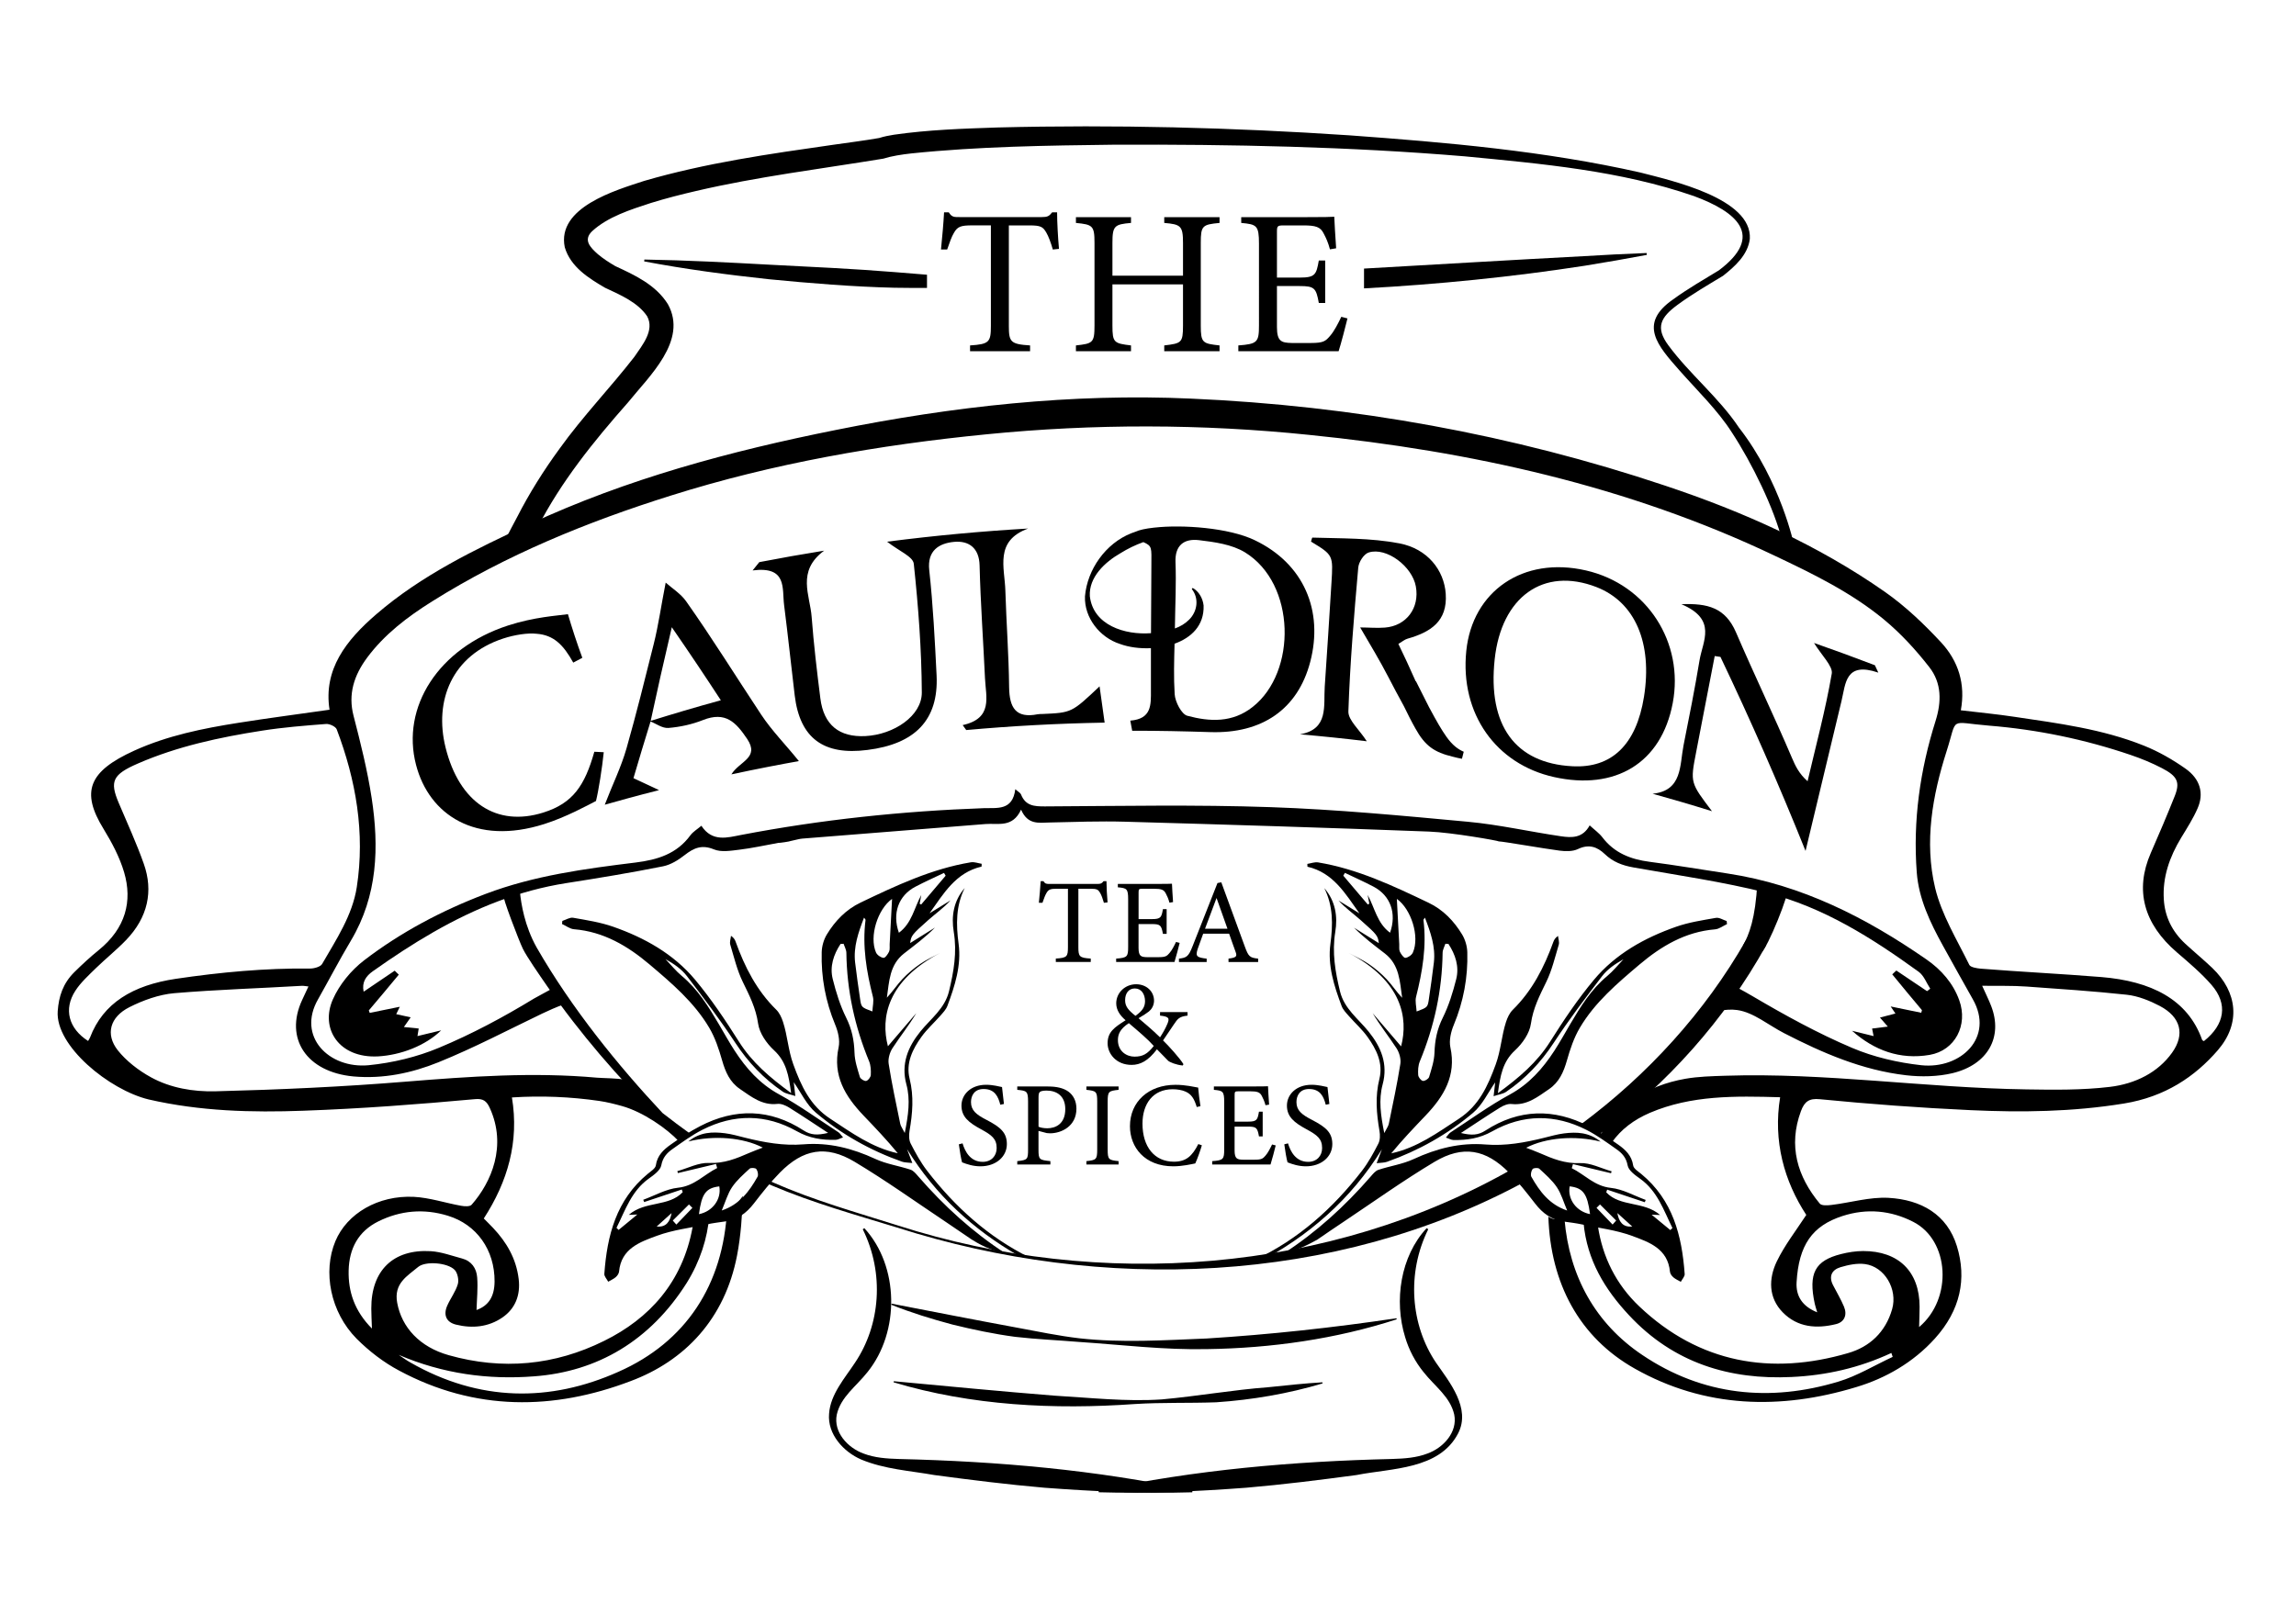<svg xml:space="preserve" style="enable-background:new 0 0 612 430.69;" viewBox="0 0 612 430.69" y="0px" x="0px" xmlns:xlink="http://www.w3.org/1999/xlink" xmlns="http://www.w3.org/2000/svg" id="Layer_1" version="1.1">
<g>
	<path d="M247.08,73.25c-2.84-0.24-5.68-0.48-8.51-0.69c-10.79-0.88-22.5-1.43-33.36-1.98c-11.15-0.61-22.27-1.19-33.45-1.38
		c0,0-0.05,0.5-0.05,0.5c11,2.08,22.09,3.55,33.21,4.75c10.83,1.06,22.6,2.02,33.45,2.27c2.91,0.05,5.81,0.06,8.72,0.05V73.25z"></path>
	<path d="M438.91,67.46c-5.59,0.21-11.16,0.5-16.74,0.84c-18.74,0.99-38.76,2.18-58.59,3.31v5.28c19.73-1.06,39.51-3.05,58.85-6.04
		c5.52-0.9,11.03-1.85,16.53-2.89C438.97,67.96,438.91,67.46,438.91,67.46z"></path>
</g>
<g>
	<path d="M280.63,66.53c-0.5-1.76-1.16-3.57-1.76-4.56c-0.88-1.48-1.43-1.87-4.46-1.87h-5.5v26.78c0,4.29,0.44,4.89,5.66,5.22v1.54
		h-16V92.1c5.11-0.33,5.55-0.88,5.55-5.22V60.09h-5c-3.02,0-3.9,0.33-4.84,1.98c-0.66,1.1-1.1,2.42-1.81,4.45h-1.65
		c0.33-3.35,0.66-6.82,0.82-9.9h1.26c0.83,1.32,1.43,1.26,2.97,1.26h21.78c1.54,0,1.98-0.22,2.8-1.26h1.32
		c0,2.58,0.22,6.54,0.5,9.73L280.63,66.53z"></path>
	<path d="M325.07,59.44c-4.56,0.44-5,0.71-5,5.33v22.05c0,4.62,0.5,4.78,5,5.28v1.54h-14.74V92.1c4.56-0.55,5-0.66,5-5.28v-11
		h-18.81v11c0,4.56,0.44,4.73,4.95,5.28v1.54h-14.68V92.1c4.45-0.5,4.95-0.66,4.95-5.28V64.77c0-4.62-0.5-4.89-4.95-5.33V57.9h14.68
		v1.54c-4.4,0.38-4.95,0.77-4.95,5.33v8.74h18.81v-8.74c0-4.56-0.6-4.95-5-5.33V57.9h14.74V59.44z"></path>
	<path d="M359.17,84.9c-0.33,1.43-1.81,7.09-2.36,8.74h-26.73V92.1c5.11-0.38,5.5-0.88,5.5-5.39V64.99c0-4.89-0.6-5.17-4.73-5.55
		V57.9h16.83c5.17,0,7.31-0.05,7.97-0.11c0.06,1.38,0.28,5.5,0.5,8.41l-1.65,0.28c-0.5-1.87-1.04-3.03-1.65-4.18
		c-0.88-1.81-2.14-2.2-5.44-2.2h-5.22c-1.71,0-1.82,0.17-1.82,1.76v12.15h6.1c4.12,0,4.4-0.82,5.06-4.56h1.7v11.33h-1.7
		c-0.71-3.96-1.16-4.51-5.11-4.51h-6.05v10.94c0,3.85,1.21,4.18,3.96,4.24h5.11c3.35,0,3.9-0.5,5.11-1.92
		c1.04-1.16,2.2-3.41,2.97-5.06L359.17,84.9z"></path>
</g>
<g>
	<path d="M380.7,327.75c-5.81,11.73-4.72,25.53,2.1,35.62c3.53,5.1,9.34,12.11,5.85,18.83c-5.04,9.68-17.73,9.23-27.04,11.08
		c-9.75,1.31-19.53,2.54-29.33,3.38c-13.12,0.98-26.23,1.62-39.41,1.22c0,0-0.05-0.5-0.05-0.5c25.73-5.49,52-7.76,78.26-8.38
		c3.24-0.1,6.46-0.31,9.4-1.45c4.23-1.52,8.08-5.68,7.15-10.37c-1.08-4.78-5.11-7.46-8.19-11.35c-2.22-2.74-3.89-5.92-4.89-9.28
		c-3.03-9.75-1.25-21.6,5.72-29.09C380.28,327.46,380.7,327.75,380.7,327.75L380.7,327.75z"></path>
	<path d="M230.39,327.46c9.3,10.13,9.5,27.66,0.84,38.38c-3.08,3.9-7.11,6.58-8.19,11.35c-0.92,4.68,2.92,8.84,7.15,10.37
		c2.94,1.13,6.16,1.35,9.4,1.45c26.26,0.62,52.53,2.89,78.26,8.38c0,0-0.05,0.5-0.05,0.5c-13.18,0.4-26.3-0.24-39.41-1.22
		c-9.8-0.85-19.58-2.07-29.33-3.38c-6.56-1.16-13.27-1.54-19.53-4.15c-4.68-2.03-9-6.73-8.54-12.18c0.33-5.21,4.32-9.66,6.88-13.58
		c6.82-10.09,7.91-23.89,2.1-35.62L230.39,327.46L230.39,327.46z"></path>
	<path d="M237.65,347.59c11.13,2.15,22.21,4.33,33.34,6.38c5.56,1.03,11.11,2.2,16.74,2.86c11.28,1.25,22.62,0.5,33.92,0.05
		c16.9-1.06,33.77-2.89,50.57-5.4c0,0,0.07,0.29,0.07,0.29c-16.21,5.26-33.49,7.7-50.54,7.94c-11.41,0.25-22.74-1.15-34.1-1.91
		c-5.67-0.47-11.37-0.71-17.04-1.36c-5.66-0.75-11.24-1.93-16.78-3.29c-5.51-1.47-10.96-3.15-16.26-5.27
		C237.57,347.87,237.65,347.59,237.65,347.59L237.65,347.59z"></path>
	<path d="M352.53,368.86c-9.22,2.75-18.78,4.38-28.37,5.03c-7.21,0.26-14.42,0.01-21.62,0.46c-21.54,1.53-43.57,0.45-64.36-5.79
		c0,0,0.06-0.29,0.06-0.29c14.29,1.34,28.55,2.71,42.81,3.85c9.53,0.55,19.08,1.64,28.64,1c9.52-0.86,18.94-2.54,28.47-3.26
		c4.76-0.5,9.52-1.01,14.32-1.3C352.48,368.57,352.53,368.86,352.53,368.86L352.53,368.86z"></path>
</g>
<path d="M478.2,145.4c0.05,0.02-3.49-17.02-14.68-31.39c-5.36-8.03-13.15-14.26-18.81-21.93c-3.54-4.77-2.07-7.48,2.42-10.79
	c3.81-2.81,8.02-5.25,12.15-7.75c3.12-2.47,6.62-5.56,7.14-9.86c0.61-10.78-20.85-15.53-29.26-17.7
	c-25.47-5.75-51.57-8.01-77.53-9.9c-31.21-2.09-62.49-2.88-93.77-2.09c-9.2,0.31-18.43,0.61-27.57,1.93
	c-1.27,0.21-2.5,0.42-3.96,0.88c-3.94,0.69-8.2,1.22-12.35,1.82c-16.89,2.42-33.84,4.82-50.29,9.62
	c-7.51,2.47-23.35,7.02-21.15,17.69c1.55,5.25,6.4,8.27,10.72,10.79c4.18,1.94,8.79,3.94,11.24,7.61c2.03,3.77-1.27,7.66-3.42,10.83
	c-6.39,8.23-13.75,15.85-19.92,24.46c-4.22,5.77-8.06,11.87-11.33,18.27c-2.25,4.31-3.73,6.73-5.35,11.28
	c-0.43-1.15,6.12-3.9,9.3-5.52c0.48-0.99,0.98-1.98,1.49-2.96c6.32-12.31,14.96-23,24.14-33.4c5.55-6.92,16.03-16.47,10.61-26.2
	c-3.26-5.2-8.9-7.77-14-10.13c-1.68-0.98-3.29-2.03-4.65-3.18c-2.05-1.82-3.99-3.8-1.52-6.15c4.16-3.81,10.1-5.7,15.62-7.5
	c3.94-1.22,7.98-2.26,12.05-3.2c16.48-3.85,33.19-5.87,49.94-8.63c2.2-0.7,5-1.12,7.44-1.39c17.99-1.86,36.14-2.11,54.23-2.33
	c31.13-0.11,62.32,0.51,93.35,3.11c20.53,1.98,41.46,3.81,61.04,10.59c11.41,4.21,18.96,10.54,6.67,19.79
	c-3.68,2.25-8.3,4.9-12.19,7.74c-9.47,6.54-4.13,12.38,1.75,19.05c4.58,5.19,10.19,10.62,13.88,16.44
	c5.33,8.11,11.3,20.28,13.48,29.12C476.09,144.2,477.09,144.9,478.2,145.4z"></path>
<path d="M589.69,258.09c-2.31-2.2-4.82-4.27-7.2-6.46c-3.61-3.35-5.45-7.34-5.72-11.79c-0.39-5.93,1.53-11.39,4.66-16.54
	c1.56-2.56,3.19-5.12,4.35-7.8c1.71-3.91,0.76-7.74-3.23-10.56c-3.38-2.38-7.15-4.56-11.09-6.13c-11.03-4.43-22.81-5.95-34.45-7.68
	c-4.74-0.72-9.54-1.17-14.35-1.75c1.28-6.98-0.62-13.12-5.32-18.17c-4.5-4.83-9.43-9.55-14.9-13.39
	c-17.84-12.49-37.8-21.4-58.59-28.33c-40.66-13.63-83.13-21.32-126.39-23.21c-31.86-1.45-63.53,2.09-94.61,8.35
	c-28.2,5.64-55.82,13.06-81.76,25.14c-14.48,6.71-28.77,13.63-40.78,24c-8.09,6.97-14.14,14.73-12.47,25.46
	c-8.21,1.18-16.21,2.21-24.21,3.48c-9.54,1.5-19.01,3.42-27.84,7.43c-12.2,5.54-14.28,10.97-8.18,20.88
	c2.23,3.65,4.28,7.52,5.47,11.53c2.28,7.72,0.42,14.95-6.76,20.77c-2.3,1.86-4.43,3.84-6.48,5.86c-3.07,3.03-4.17,6.51-4.45,10.4
	c-0.7,9.28,13.75,21.03,24.22,23.56c13.78,3.17,27.55,3.51,41.22,3.01c15.41-0.54,30.67-1.71,45.8-3.09c2.15-0.2,3.08,0.5,3.92,2.34
	c4.63,10.11,0.43,19.84-4.83,25.81c-0.47,0.54-1.89,0.45-2.82,0.28c-4.19-0.75-8.36-2.16-12.58-2.38
	c-9.52-0.46-17.82,4.44-20.91,11.8c-3.42,8.17-1.35,18.94,5.65,26.02c3.3,3.31,7.22,6.33,11.3,8.49
	c20.31,10.91,41.27,10.6,61.71,2.83c14.51-5.41,25.15-16.63,28.4-33.52c1.01-5.24,1.36-10.58,1.54-15.87
	c-1.02,1.53-2.29,2.82-4.2,3.52c-0.99,20.22-11.04,35.45-28.9,43.35c-18.31,8.2-37.18,8.04-55.51-2.45
	c-1.08-0.6-2.08-1.35-3.11-2.03c11.77,5.04,23.85,6.67,36.07,5.72c16.94-1.24,30.99-9.55,40.69-24.91
	c3.61-5.82,5.52-11.93,6.02-17.87c-1.15,0.46-2.37,0.79-3.71,0.92c-0.15,0.01-0.29,0.02-0.42,0.02c-0.1,0.71-0.21,1.43-0.34,2.17
	c-2.69,14.59-11.5,24.27-23.55,30.21c-13.17,6.55-27.13,7.86-41.44,3.82c-7.73-2.18-12.52-7.4-13.73-13.95
	c-0.97-5.21,2.69-7.14,5.59-9.58c1.94-1.62,7.83-1.16,9.72,0.78c0.77,0.79,1.18,2.7,0.85,3.8c-0.59,2.02-1.95,3.77-2.81,5.72
	c-1.11,2.48-0.29,4.44,2.32,5.08c4.37,1.08,8.67,0.65,12.4-1.92c3.36-2.32,4.84-5.9,4.31-10.25c-0.66-5.46-3.25-9.83-6.82-13.61
	c-0.75-0.8-1.55-1.57-2.48-2.52c6.35-9.8,9.47-20.43,7.5-32.27c7.9-0.51,15.61-0.18,23.29,0.93c2.02,0.3,4.03,0.8,6,1.35
	c5.66,1.57,12,5.99,15.24,9.45c0.43-0.38,1.93-1.49,2.47-1.64c-4.16-2.76-9.88-7.65-13.53-11.13c-1.56-1.49-2.24-2.07-3.6-3.71
	c-1.62-0.38-5.45-0.38-7.2-0.52c-16.93-1.53-33.86-0.33-50.97,1.06c-16.72,1.37-33.64,2.14-50.73,2.57
	c-5.95,0.15-11.99-0.89-17.14-3.71c-3.41-1.86-6.67-4.43-8.88-7.21c-3.38-4.29-2.09-8.9,3.09-11.51c3.58-1.81,7.87-3.38,11.97-3.73
	c11.36-0.96,22.7-1.29,33.96-1.96c0.52-0.03,1.05,0.1,1.79,0.17c-0.61,1.31-1.15,2.47-1.69,3.63c-4.75,10.24,1.19,19.19,13.68,20.36
	c7.95,0.71,15.57-0.91,22.66-3.78c9.46-3.83,18.49-8.58,27.65-12.98c0.82-0.39,4.58-2.15,5.54-2.3c-1.12-1.36-2.09-2.79-2.86-4.36
	c-0.68,0.4-4.15,2.22-4.82,2.63c-8.11,4.94-16.56,9.48-25.38,13.15c-5.85,2.45-12.36,4.02-18.77,4.65
	c-10.57,0.97-19.14-7.66-13.45-17.58c2.94-5.19,5.68-10.49,8.75-15.63c7.19-12.04,7.52-25.03,5.55-37.99
	c-1.13-7.41-2.96-14.71-4.84-21.98c-1.49-5.75,0.11-10.77,3.66-15.54c4.59-6.16,10.7-10.83,17.3-14.96
	c19.74-12.38,41.26-21.18,63.61-28.2c27.28-8.6,55.52-13.52,84.12-16.34c28.63-2.85,57.4-2.8,86.01,0.15
	c43.12,4.36,85.06,13.63,124.05,32.19c10.24,4.84,20.42,9.82,29.09,16.96c4.56,3.76,8.63,8.21,12.2,12.8
	c3.32,4.28,3.24,9.23,1.66,14.29c-4.15,13.12-6.07,26.63-5.02,40.43c0.52,6.95,3.54,13.3,6.93,19.45c2.65,4.79,5.3,9.56,7.99,14.32
	c5.82,10.18-3.15,18.73-13.69,17.63c-6.31-0.7-12.71-2.18-18.45-4.62c-9.19-3.9-17.95-8.73-26.51-13.77c-2.66-1.56-5.35-3-8.06-4.38
	c-0.55,1.33-1.21,2.61-1.92,3.85c0.36,0.21,0.71,0.42,1.07,0.62c0.04,0.26,0.08,0.51,0.11,0.77c-0.78,0.15-1.55,0.31-2.33,0.47
	c-0.87,1.32-1.82,2.6-2.83,3.83c3.33-0.96,6.68-1.93,9.82-1.49c4.36,0.61,8.32,4.02,12.49,6.16c10.23,5.27,20.81,9.87,32.54,11.23
	c4.02,0.47,8.39,0.38,12.34-0.55c9.49-2.28,13.52-9.68,10.33-17.92c-0.64-1.66-1.45-3.26-2.4-5.39c4.13,0.07,8.01-0.07,11.85,0.21
	c8.85,0.64,17.77,1.22,26.68,2.18c3.06,0.33,6.18,1.61,8.83,3c5.62,2.97,6.74,7.59,3.26,12.46c-3.75,5.25-9.74,8.29-16.58,9.11
	c-7.37,0.88-14.86,0.79-22.21,0.67c-27.19-0.41-53.69-4.52-80.33-3.64c-3.56,0.12-7.15,0.2-10.63,0.81
	c-10.23,1.79-18.01,7.06-22.61,14.94c0.21,0.14,0.41,0.3,0.58,0.49c0.16,0.15,0.29,0.32,0.42,0.5c0.19,0.12,0.36,0.25,0.51,0.39
	c0.54,0.13,1.05,0.36,1.49,0.69c2.43-3.47,5.87-6.09,10.18-7.94c11.07-4.72,22.69-4.49,34.71-4.15
	c-1.92,11.72,1.09,22.38,6.97,31.38c-2.83,4.31-5.77,8.09-7.85,12.37c-2.23,4.63-2.25,9.7,1.57,13.6c3.96,4.05,9.03,4.42,14.22,3.14
	c2.25-0.56,3.02-2.47,2.11-4.65c-0.82-1.97-1.93-3.81-2.9-5.7c-1.26-2.41-0.31-4.14,1.96-4.82c2.1-0.63,4.41-1.11,6.51-0.84
	c5.25,0.67,8.79,6.7,7.26,12.03c-1.77,6.17-6.03,10.07-11.75,11.71c-20.43,5.97-39.63,2.75-55.63-12.44
	c-6.23-5.89-9.81-13.24-11.04-21.38c-1.38-0.05-2.49-0.39-3.83-0.89c0.92,9.96,5.71,17.74,12.07,24.56
	c11.94,12.87,26.97,17.31,43.38,16.52c9.15-0.42,18.03-2.41,26.6-6.41c0.12,0.35,0.23,0.7,0.35,1.05
	c-4.81,2.22-9.47,5.09-14.43,6.58c-18.26,5.52-36.16,3.78-52.28-7.07c-12.55-8.41-19.48-21.02-20.77-36.22
	c-0.56-0.04-1.12-0.04-1.68,0.02c-1.1,0.06-1.97-0.23-2.62-0.72c0,0,0,0,0,0c0.56,17.79,8.27,32.23,23.04,40.54
	c18.69,10.56,38.89,11.06,59.06,4.91c7.78-2.34,15.15-6.53,20.94-12.95c6.84-7.58,8.5-15.98,5.86-24.6
	c-2.6-8.48-9.54-12.41-18.24-12.9c-5-0.27-10.15,1.29-15.22,1.9c-1.03,0.12-2.59,0.24-3.09-0.36c-6.01-7.24-8.44-15.44-5.03-24.65
	c0.93-2.52,2.16-3.47,5-3.19c13.29,1.3,26.68,2.3,40.2,2.92c13.53,0.63,27.16,0.47,40.91-1.77c10.93-1.78,18.9-7.13,25.03-14.23
	C597.29,272.91,596.45,264.56,589.69,258.09z M131.83,341.71c-0.04,4.03-1.62,6.43-4.81,7.57c0.08-2.83,0.4-5.79,0.17-8.7
	c-0.18-2.43-1.53-4.37-4-5.02c-2.77-0.74-5.56-1.79-8.37-1.96c-9.97-0.59-15.9,5.11-15.85,15.31c0,1.57,0.1,3.14,0.17,5.32
	c-4.67-4.7-6.34-9.89-6.21-15.47c0.14-5.86,2.57-10.45,7.91-13.1c5.86-2.9,12.12-3.49,18.54-1.51
	C127.06,326.49,131.89,333.27,131.83,341.71z M95.1,236.54c-1.16,7.51-5.48,13.96-9.25,20.5c-0.42,0.72-2.11,1.21-3.19,1.2
	c-11.97-0.13-23.84,0.97-35.79,2.74c-11.48,1.71-19.38,6.47-22.87,15.64c-0.13,0.32-0.33,0.6-0.52,0.93
	c-5.17-3.31-6.6-8.48-3.38-13.41c1.41-2.18,3.54-4.12,5.52-6.06c2.58-2.5,5.46-4.82,7.96-7.41c5.84-6.05,7.34-13.08,4.74-20.38
	c-1.95-5.52-4.42-10.87-6.69-16.25c-2.42-5.71-1.62-7.53,5.07-10.44c10.57-4.61,21.83-7.02,33.17-8.79
	c5.65-0.89,11.37-1.34,17.05-1.78c0.94-0.07,2.56,0.7,2.83,1.43C94.88,207.99,97.34,222.04,95.1,236.54z M491.12,324.22
	c6.53-2.11,12.92-1.48,18.84,1.55c9.7,4.93,10.59,20.48,1.58,28.06c0.04-1.85,0.13-3.65,0.13-5.43
	c-0.02-9.42-5.64-14.85-15.06-14.84c-1.96,0.01-3.98,0.32-5.9,0.81c-6.9,1.75-8.75,5.1-6.98,13.27c0.12,0.54,0.3,1.08,0.65,2.26
	c-4.03-1.6-5.71-4.4-5.5-8.02C479.46,331.95,483.06,326.83,491.12,324.22z M587.46,277.59c-0.29-0.17-0.43-0.2-0.45-0.26
	c-3.86-10.98-13.77-15.74-26.89-16.82c-10.79-0.87-21.52-1.39-32.18-2.24c-1.06-0.09-2.71-0.38-3.01-1
	c-3.31-6.73-7.41-13.4-9.12-20.53c-2.93-12.3-0.71-24.65,3.06-36.46c3.01-9.36,0.38-7.69,11.38-6.8
	c12.82,1.04,25.46,3.65,37.73,7.83c2.85,0.97,5.68,2.14,8.31,3.51c4.12,2.14,4.86,3.74,3.38,7.45c-2.02,5.07-4.17,10.12-6.38,15.17
	c-4.32,9.91-1.88,18.89,6.98,26.5c3.23,2.77,6.51,5.56,9.18,8.62C593.93,267.69,593.03,273.15,587.46,277.59z"></path>
<path d="M415.7,226.8c1.6,0.21,3.49,0.25,4.88-0.41c2.91-1.39,5.12-0.64,7.2,1.35c2.15,2.06,4.63,3.01,7.61,3.54
	c11.82,2.1,23.78,3.81,35.47,6.75c15.18,3.83,28.15,12.09,40.56,21.07c1.42,1.04,2.08,2.98,3.09,4.51
	c-0.29,0.22-0.57,0.44-0.86,0.66c-2.74-1.82-5.47-3.66-8.18-5.5c-0.37,0.34-0.72,0.68-1.09,1.02c2.61,3.2,5.26,6.38,7.92,9.55
	c-0.06,0.23-0.13,0.46-0.19,0.69c-2.61-0.53-5.25-1.07-8.15-1.68c0.44,0.66,0.77,1.15,1.27,1.88c-1.39,0.36-2.58,0.68-4.13,1.08
	c0.73,0.84,1.29,1.49,2.1,2.41c-1.56,0.19-2.78,0.35-4.19,0.52c0.14,0.72,0.27,1.35,0.4,2.01c-2.04-0.5-3.9-0.95-5.74-1.41
	c5.87,5.18,12.71,7.79,20.7,6.42c6.76-1.18,10.26-7.94,7.88-14.54c-1.61-4.51-4.74-8.13-8.78-10.93
	c-16.04-11.1-33.14-19.87-52.92-22.88c-6.96-1.05-13.9-2.23-20.85-3.13c-5.08-0.66-9.41-2.36-12.59-6.54
	c-0.87-1.13-2.09-1.98-3.38-3.17c-1.88,3.46-4.83,3.32-7.67,2.9c-8.26-1.21-16.46-3.09-24.73-3.86c-17.54-1.63-35.05-3.29-52.58-3.9
	c-20.06-0.7-40.13-0.3-60.2-0.2c-2.83,0.01-5.18-0.11-6.4-3.2c-0.17-0.43-0.74-0.69-1.52-1.39c-0.71,5.83-4.9,4.93-8.44,5.06
	c-21.68,0.78-43.24,3.04-64.7,7.15c-3.55,0.68-7.66,1.96-10.53-2.46c-1.11,0.94-2.23,1.59-2.94,2.55
	c-3.62,4.94-8.71,6.52-14.58,7.25c-13.51,1.66-27.11,3.48-40,8.37c-11.65,4.42-22.62,10.23-32.37,17.7
	c-3.53,2.7-6.63,6.54-8.34,10.42c-3.45,7.76,1.59,15.74,12.04,15.2c6.07-0.34,12.61-2.84,16.83-6.94c-2.41,0.59-4.26,1.04-6.32,1.53
	c0.1-0.63,0.19-1.25,0.33-2.02c-1.27-0.13-2.44-0.25-3.95-0.4c0.62-0.89,1.14-1.62,1.81-2.58c-1.34-0.3-2.46-0.54-3.85-0.85
	c0.33-0.7,0.64-1.31,0.95-1.97c-2.74,0.57-5.37,1.1-8.02,1.63c-0.08-0.22-0.15-0.44-0.24-0.65c2.68-3.16,5.35-6.34,7.99-9.54
	c-0.36-0.35-0.72-0.71-1.09-1.06c-2.65,1.82-5.34,3.63-8.28,5.6c-0.52-2.52,0.61-4.15,2.46-5.46c10.54-7.46,21.42-14.14,33.37-18.64
	c5.79-2.18,11.82-3.85,18.19-4.85c8.65-1.35,17.26-2.77,25.79-4.48c2.05-0.41,4.09-1.68,5.77-3c2.44-1.91,4.58-2.84,7.8-1.51
	c1.95,0.8,4.52,0.35,6.77,0.08c3.33-0.4,6.65-1.14,10.51-1.84c0,0.1,3.16-0.38,3.13-0.47c1.53-0.32,2.34-0.59,3.16-0.65
	c16.3-1.29,32.57-2.58,48.81-3.88c3.37-0.27,7.21,1.08,9.48-3.84c1.77,4.1,4.71,3.5,7.56,3.43c6.73-0.15,13.46-0.4,20.17-0.21
	c26.98,0.76,53.96,1.6,81.02,2.63c6.15,0.24,18.62,2.46,18.59,2.62C400.66,224.35,411.54,226.27,415.7,226.8z"></path>
<g>
	<g>
		<path d="M184.19,302.44c-2.58-1.84-5.11-3.74-7.6-5.69c-11.76-12.56-24.15-27.79-33.53-44.1c-3.26-5.81-4.13-11.67-4.45-14.63
			c-1.44-2.92-3.8,0.71-4.36,0.8c-0.49,0.08,4.1,12.07,5.11,14.13c1.03,2.1,4.27,6.79,6.55,10.08c8.77,12.62,18.83,24.27,29.7,35.02
			c2.47,1.8,4.97,3.57,7.5,5.3C183.44,303.02,183.81,302.72,184.19,302.44z"></path>
		<path d="M403.66,311.37c-49.29,28.27-110.55,32.67-164.35,15.37c-11.15-3.52-22.45-6.71-33.16-11.43
			c-0.87-0.39-1.72-0.8-2.58-1.21c-0.18,0.29-0.37,0.55-0.58,0.76c0.93,0.43,1.86,0.86,2.81,1.25c10.81,4.59,22.13,7.76,33.33,11.19
			c54.45,17.4,116.48,15.33,167.26-12.2C405.25,314.07,404.37,312.77,403.66,311.37z"></path>
		<path d="M465.34,250.76c-10.96,19.2-26.18,35.81-43.92,49c0.97,0.23,1.84,0.76,2.35,1.62c0.1,0.06,0.25,0.12,0.47,0.19
			c0.6,0.18,1.16,0.44,1.66,0.8c0.08,0.06,0.16,0.13,0.23,0.19c18.19-13.46,33.67-30.71,44.62-50.49
			C468.96,251.7,467.19,251.11,465.34,250.76z"></path>
		<g>
			<path d="M259.11,330.56c0.03,0.01,0.07,0.02,0.1,0.04c3.23,2.08,6.03,2.94,8.81,3.6c-8.71-5.65-16.39-12.63-23.3-20.59
				c-0.58-0.67-1.23-1.48-2.01-1.74c-3.1-1.03-6.45-1.5-9.38-2.86c-6.12-2.84-12.41-4.45-19.14-3.9c-5.35,0.44-10.48-0.5-15.6-1.77
				c-1.78-0.44-3.56-0.97-5.37-1.19c-3.32-0.41-6.6-0.35-9.75,2.2c6.89-1.73,14.65-1.06,19.85,1.63c-1.28,0.5-2.46,0.91-3.59,1.41
				c-3.43,1.5-6.74,2.86-10.75,2.68c-2.78-0.12-5.62,1.4-8.44,2.19c0.05,0.17,0.1,0.34,0.16,0.51c3.38-0.81,6.77-1.62,10.15-2.43
				c0.1,0.36,0.21,0.73,0.31,1.09c-3.48,1.72-6.05,4.8-10.44,5.25c-3.16,0.33-6.18,2.09-9.26,3.21c0.08,0.2,0.16,0.4,0.24,0.61
				l10.03-3.35c0.08,0.24,0.17,0.48,0.25,0.71c-3.74,3.98-10.02,2.27-14.37,6.05c0.89-0.03,1.31-0.05,2.27-0.09
				c-1.93,1.59-3.46,2.85-4.99,4.11c-0.19-0.19-0.37-0.38-0.56-0.56c2.35-4.71,3.99-9.85,8.64-13.15c1.32-0.94,3.05-2.18,3.3-3.52
				c0.39-2.1,1.51-3.3,2.98-4.33c2.59-1.82,5.16-3.71,7.97-5.14c8.41-4.28,16.95-4.25,25.19,0.39c3.32,1.87,6.7,2.38,10.32,2.29
				c0.57-0.01,1.13-0.36,1.99-0.65c-0.59-0.67-0.84-1.11-1.22-1.36c-5.26-3.42-10.36-7.13-15.85-10.13
				c-5.14-2.81-8.74-6.89-11.82-11.62c-1.5-2.31-2.83-4.72-4.23-7.1c-2.76-4.68-5.59-9.29-9.86-12.84
				c-1.59-1.32-2.91-2.98-4.35-4.48c2.19,1.22,4.26,2.63,5.71,4.52c4.45,5.82,8.88,11.68,12.91,17.8c3.42,5.2,7.55,9.54,12.64,13.01
				c0.83,0.57,1.96,0.7,3.35,1.17c-0.2-1.77-0.33-2.84-0.42-3.68c1.9,2.69,3.39,6,5.89,8.11c6.8,5.74,14.53,10.1,22.96,13.07
				c0.73,0.26,1.57,0.21,2.75,0.36c-0.61-1.6-1-2.65-1.4-3.69c7.59,12.27,17.69,21.49,29.73,28.41c1.13,0.65,3.29,0.65,2.91,0.46
				c-10.97-5.43-19.84-13.46-27.29-23.11c-1.72-2.23-3.1-4.76-4.39-7.28c-0.48-0.94-0.48-2.27-0.3-3.36
				c0.8-4.64,1.2-9.21,0.02-13.91c-1.04-4.19,0.8-7.89,3.18-11.19c1.45-2.02,3.35-3.71,5-5.59c0.71-0.81,1.52-1.65,1.89-2.62
				c1.99-5.34,3.77-10.8,2.99-16.58c-0.69-5.14-0.75-10.09,1.63-14.86c-2.97,3.41-3.61,7.52-2.92,11.7c0.9,5.44,0,10.61-1.27,15.84
				c-1.12,4.62-4.85,7.28-7.61,10.69c-3.33,4.12-5.22,8.65-3.75,14.11c1.12,4.12,0.51,8.22-0.43,12.97
				c-0.61-1.21-1.07-1.8-1.21-2.46c-1.09-5.32-2.24-10.63-3.08-15.99c-0.21-1.32,0.28-3.03,1.03-4.18c2.04-3.13,4.39-6.06,6.34-9.33
				c-2.52,2.95-5.05,5.9-7.57,8.84c-1.98-7.6-0.23-17.47,13.96-24.9c-1.8,0.97-3.7,1.8-5.37,2.96c-1.71,1.17-3.33,2.54-4.75,4.05
				c-1.45,1.54-2.61,3.35-4.12,4.94c0.62-4.28,0.69-8.77,4.59-11.8c2.81-2.18,5.68-4.31,8.23-6.89c-2.2,1.37-4.4,2.74-6.61,4.12
				c0.27-1.96,0.39-2.2,4.82-6.12c1.97-1.74,4.12-3.26,5.94-5.26c-1.86,1.15-3.73,2.29-5.59,3.44c3.71-5.18,6.94-10.85,13.86-12.44
				c0.01-0.25,0.02-0.5,0.03-0.75c-0.96-0.15-1.97-0.55-2.88-0.4c-10.47,1.74-19.95,6.22-29.4,10.74c-3.89,1.86-6.79,4.88-8.99,8.5
				c-0.83,1.37-1.33,3.13-1.37,4.73c-0.18,6.67,1.01,13.11,3.59,19.32c0.77,1.84,1.32,4.16,0.92,6.03
				c-1.63,7.56,1.76,13.08,6.61,18.17c3.14,3.28,6.27,6.57,9.16,10.09c-6.93-1.5-12.36-5.51-17.99-9.2
				c-5.38-3.51-7.75-8.71-9.87-14.54c-1.36-3.75-1.53-7.6-2.73-11.28c-0.38-1.16-0.95-2.42-1.8-3.25
				c-5.21-5.11-8.4-11.38-10.83-18.13c-0.19-0.54-0.46-1.05-1.24-1.58c-0.08,0.79-0.4,1.65-0.19,2.36c1,3.34,1.81,6.79,3.32,9.9
				c1.76,3.61,3.52,7.02,4.1,11.16c0.36,2.54,2.26,5.27,4.23,7.09c3.29,3.03,3.94,6.74,4.57,11.42
				c-5.67-4.14-10.43-8.18-13.93-13.74c-3.6-5.7-7.38-11.35-11.69-16.51c-5.75-6.87-13.47-11.18-21.85-14.11
				c-3.41-1.19-7.06-1.75-10.64-2.38c-0.88-0.15-1.91,0.54-2.87,0.84l-0.09,0.82c1.06,0.48,2.1,1.31,3.19,1.4
				c7.88,0.64,14.33,4.47,20.12,9.37c5.92,5.01,11.91,10.1,15.92,16.88c1.57,2.66,2.59,5.72,3.44,8.71
				c0.88,3.08,2.06,5.81,4.79,7.66c3.02,2.05,5.89,4.41,9.96,3.95c0.98-0.11,2.16,0.4,3.05,0.94c3.33,2.06,6.58,4.26,10.45,6.79
				c-2.85,0.67-4.58,0.61-6.54-0.66c-8.92-5.78-18.21-5.99-27.58-1.13c-2.73,1.41-5.32,3.13-7.83,4.91c-1.9,1.34-3.59,2.9-3.96,5.53
				c-0.12,0.84-1.34,1.59-2.16,2.27c-8.39,6.93-10.84,16.44-11.57,26.67c-0.05,0.67,0.67,1.39,1.03,2.09c0.67-0.4,1.42-0.71,2-1.21
				c0.42-0.36,0.84-0.96,0.89-1.48c0.57-6.19,5.62-7.91,10.16-9.58c4.19-1.54,8.76-2.08,13.17-3.01c1.63-0.34,3.3-0.56,4.95-0.79
				c3.27-0.44,5.65-2.2,7.64-4.77c2.19-2.84,4.43-5.68,6.94-8.24c6.19-6.3,12.33-7.44,19.92-2.9c8.31,4.97,16.21,10.63,24.27,16.01
				C254.4,327.38,256.76,328.97,259.11,330.56z M244,236.42c2.5-1.31,5.08-2.46,7.63-3.68l0.43,0.75c-2.18,2.56-4.35,5.13-6.53,7.69
				c-0.13-0.08-0.27-0.16-0.4-0.24c0.15-0.77,0.29-1.55,0.44-2.32c-1.9,3.45-2.5,7.53-5.97,10.08
				C237.78,243.53,239.48,238.79,244,236.42z M232.11,286.63c-0.03,0.58-0.72,1.47-1.24,1.58c-0.48,0.1-1.51-0.54-1.67-1.05
				c-0.63-2.11-1.37-4.28-1.43-6.45c-0.1-3.32-0.7-6.31-2.21-9.34c-1.61-3.24-2.71-6.79-3.59-10.31c-0.85-3.37,0.22-6.54,2.08-9.38
				l0.81-0.04c0.26,0.8,0.73,1.59,0.74,2.4c0.13,10.05,2.23,19.67,6.07,28.95C232.11,284.08,232.18,285.42,232.11,286.63z
				 M232.53,269.68c-2.93-1.1-2.95-1.1-3.28-3.39c-0.46-3.22-0.95-6.44-1.32-9.67c-0.48-4.18,0.86-7.99,2.38-11.96
				c0.24,0.36,0.41,0.5,0.4,0.61c-0.89,6.99,0.25,13.77,1.97,20.52C232.96,266.96,232.6,268.28,232.53,269.68z M233.5,253.96
				c-1.87-4.27,0.46-11.59,4.28-14.29c-0.21,4.01-0.42,8.06-0.64,12.1c-0.03,0.66,0.1,1.41-0.16,1.97c-0.32,0.67-1.03,1.7-1.48,1.65
				C234.78,255.32,233.8,254.64,233.5,253.96z M175.04,327.02l3.97-3.58C178.59,325.68,177.62,327.28,175.04,327.02z M180.28,326.5
				c-0.32-0.36-0.63-0.72-0.95-1.07c1.44-1.43,2.87-2.86,4.31-4.29c0.31,0.3,0.62,0.61,0.92,0.91
				C183.14,323.53,181.71,325.02,180.28,326.5z M186.3,323.73c0.73-5.44,1.83-6.98,5.43-7.41
				C192.35,319.77,189.9,323.03,186.3,323.73z M201.92,313.76c-2.19,3.88-4.78,7.41-9.54,8.99c0.98-2.29,1.56-4.44,2.74-6.2
				c1.25-1.86,3.02-3.4,4.69-4.95c0.33-0.3,1.55-0.23,1.79,0.1C201.98,312.21,202.2,313.26,201.92,313.76z"></path>
			<path d="M358.08,325.8c8.06-5.38,15.96-11.04,24.27-16.01c7.59-4.53,13.73-3.39,19.92,2.9c2.51,2.55,4.74,5.4,6.94,8.24
				c1.99,2.57,4.37,4.33,7.64,4.77c1.66,0.23,3.32,0.44,4.95,0.79c4.41,0.93,8.98,1.47,13.17,3.01c4.55,1.67,9.59,3.4,10.16,9.58
				c0.05,0.52,0.47,1.12,0.89,1.48c0.58,0.5,1.32,0.82,2,1.21c0.36-0.7,1.08-1.42,1.03-2.09c-0.73-10.23-3.18-19.75-11.57-26.67
				c-0.82-0.67-2.04-1.42-2.16-2.27c-0.38-2.63-2.06-4.19-3.96-5.53c-2.51-1.78-5.1-3.5-7.83-4.91c-9.37-4.85-18.67-4.65-27.58,1.13
				c-1.96,1.27-3.69,1.33-6.54,0.66c3.87-2.53,7.12-4.73,10.45-6.79c0.89-0.55,2.07-1.05,3.05-0.94c4.08,0.45,6.94-1.9,9.96-3.95
				c2.72-1.85,3.91-4.57,4.79-7.66c0.85-3,1.87-6.05,3.44-8.71c4.01-6.79,10-11.87,15.92-16.88c5.79-4.9,12.24-8.73,20.12-9.37
				c1.09-0.09,2.13-0.91,3.19-1.4l-0.09-0.82c-0.96-0.3-1.99-1-2.87-0.84c-3.58,0.63-7.23,1.18-10.64,2.38
				c-8.38,2.94-16.1,7.24-21.85,14.11c-4.32,5.16-8.1,10.81-11.69,16.51c-3.51,5.56-8.26,9.59-13.93,13.74
				c0.63-4.68,1.28-8.39,4.57-11.42c1.97-1.82,3.88-4.55,4.23-7.09c0.58-4.15,2.34-7.55,4.1-11.16c1.51-3.1,2.32-6.56,3.32-9.9
				c0.21-0.7-0.11-1.57-0.19-2.36c-0.78,0.54-1.04,1.05-1.24,1.58c-2.43,6.75-5.63,13.02-10.83,18.13c-0.85,0.84-1.42,2.09-1.8,3.25
				c-1.19,3.67-1.36,7.53-2.73,11.28c-2.12,5.83-4.49,11.02-9.87,14.54c-5.64,3.68-11.07,7.7-17.99,9.2
				c2.89-3.52,6.02-6.8,9.16-10.09c4.85-5.09,8.24-10.61,6.61-18.17c-0.4-1.87,0.15-4.19,0.92-6.03c2.58-6.21,3.77-12.65,3.59-19.32
				c-0.04-1.6-0.55-3.36-1.37-4.73c-2.19-3.62-5.09-6.65-8.99-8.5c-9.46-4.52-18.94-9-29.4-10.74c-0.91-0.15-1.92,0.25-2.88,0.4
				c0.01,0.25,0.02,0.5,0.03,0.75c6.92,1.59,10.15,7.26,13.86,12.44c-1.86-1.15-3.73-2.29-5.59-3.44c1.82,1.99,3.98,3.52,5.94,5.26
				c4.44,3.92,4.55,4.16,4.82,6.12c-2.21-1.38-4.41-2.75-6.61-4.12c2.55,2.58,5.41,4.71,8.23,6.89c3.9,3.02,3.97,7.51,4.59,11.8
				c-1.52-1.59-2.67-3.4-4.12-4.94c-1.42-1.51-3.04-2.87-4.75-4.05c-1.68-1.15-3.57-1.98-5.37-2.96
				c14.19,7.43,15.94,17.3,13.96,24.9c-2.52-2.94-5.04-5.89-7.57-8.84c1.95,3.27,4.3,6.2,6.34,9.33c0.75,1.15,1.24,2.86,1.03,4.18
				c-0.85,5.36-1.99,10.67-3.08,15.99c-0.14,0.66-0.6,1.25-1.21,2.46c-0.94-4.75-1.54-8.85-0.43-12.97
				c1.48-5.46-0.42-9.99-3.75-14.11c-2.75-3.41-6.48-6.07-7.61-10.69c-1.27-5.22-2.16-10.39-1.27-15.84
				c0.69-4.17,0.05-8.28-2.92-11.7c2.38,4.76,2.32,9.72,1.63,14.86c-0.78,5.78,0.99,11.24,2.99,16.58c0.36,0.97,1.18,1.81,1.89,2.62
				c1.65,1.88,3.55,3.57,5,5.59c2.37,3.3,4.22,7,3.18,11.19c-1.17,4.7-0.78,9.26,0.02,13.91c0.19,1.08,0.18,2.42-0.3,3.36
				c-1.29,2.52-2.67,5.05-4.39,7.28c-7.71,9.99-16.94,18.24-28.44,23.67c-1.63,0.77-1.23,1.47,0.62,0.87
				c13.56-7.1,24.86-16.88,33.15-30.29c-0.4,1.04-0.79,2.09-1.4,3.69c1.17-0.14,2.01-0.1,2.75-0.36
				c8.44-2.98,16.16-7.33,22.96-13.07c2.5-2.11,3.99-5.42,5.89-8.11c-0.1,0.84-0.22,1.91-0.42,3.68c1.38-0.47,2.51-0.6,3.35-1.17
				c5.09-3.47,9.23-7.81,12.64-13.01c4.02-6.12,8.45-11.98,12.91-17.8c1.44-1.89,3.51-3.3,5.71-4.52c-1.44,1.5-2.76,3.15-4.35,4.48
				c-4.27,3.55-7.1,8.15-9.86,12.84c-1.4,2.37-2.73,4.79-4.23,7.1c-3.08,4.73-6.68,8.81-11.82,11.62
				c-5.49,2.99-10.59,6.71-15.85,10.13c-0.38,0.25-0.63,0.69-1.22,1.36c0.87,0.29,1.43,0.64,1.99,0.65
				c3.62,0.08,7.01-0.43,10.32-2.29c8.24-4.63,16.78-4.67,25.19-0.39c2.8,1.43,5.38,3.32,7.97,5.14c1.48,1.04,2.6,2.23,2.98,4.33
				c0.25,1.34,1.98,2.59,3.3,3.52c4.65,3.3,6.29,8.43,8.64,13.15c-0.19,0.19-0.37,0.38-0.56,0.56c-1.53-1.26-3.06-2.52-4.99-4.11
				c0.97,0.04,1.38,0.05,2.27,0.09c-4.35-3.77-10.63-2.07-14.37-6.05c0.09-0.24,0.17-0.48,0.25-0.71l10.03,3.35
				c0.08-0.2,0.16-0.4,0.24-0.61c-3.08-1.12-6.1-2.88-9.26-3.21c-4.4-0.45-6.96-3.54-10.44-5.25c0.1-0.36,0.21-0.73,0.31-1.09
				c3.38,0.81,6.77,1.62,10.15,2.43c0.05-0.17,0.1-0.34,0.16-0.51c-2.82-0.79-5.66-2.32-8.44-2.19c-4.01,0.18-7.32-1.18-10.75-2.68
				c-1.14-0.5-2.32-0.91-3.59-1.41c5.2-2.69,12.96-3.36,19.85-1.63c-3.15-2.54-6.43-2.61-9.75-2.2c-1.81,0.23-3.59,0.75-5.37,1.19
				c-5.12,1.27-10.26,2.21-15.6,1.77c-6.72-0.55-13.02,1.06-19.14,3.9c-2.93,1.36-6.28,1.83-9.38,2.86
				c-0.78,0.26-1.43,1.07-2.01,1.74c-6.91,7.97-14.59,14.94-23.3,20.59c2.76-1.01,4.01-0.92,8.81-3.6c0.03-0.02,0.07-0.02,0.1-0.04
				C353.36,328.97,355.72,327.38,358.08,325.8z M370.52,248.69c-3.47-2.55-4.07-6.63-5.97-10.08c0.15,0.77,0.29,1.55,0.44,2.32
				c-0.13,0.08-0.27,0.16-0.4,0.24c-2.18-2.56-4.35-5.13-6.53-7.69l0.43-0.75c2.55,1.22,5.13,2.37,7.63,3.68
				C370.64,238.79,372.34,243.53,370.52,248.69z M378.46,282.98c3.84-9.28,5.94-18.9,6.07-28.95c0.01-0.8,0.48-1.6,0.74-2.4
				l0.81,0.04c1.86,2.84,2.92,6.01,2.08,9.38c-0.89,3.52-1.98,7.08-3.59,10.31c-1.51,3.03-2.11,6.03-2.21,9.34
				c-0.07,2.17-0.8,4.34-1.43,6.45c-0.15,0.51-1.18,1.15-1.67,1.05c-0.52-0.11-1.21-1-1.24-1.58
				C377.94,285.42,378,284.08,378.46,282.98z M377.45,265.8c1.71-6.75,2.85-13.53,1.97-20.52c-0.01-0.12,0.16-0.25,0.4-0.61
				c1.52,3.97,2.86,7.78,2.38,11.96c-0.37,3.23-0.86,6.45-1.32,9.67c-0.33,2.29-0.35,2.29-3.28,3.39
				C377.52,268.28,377.16,266.96,377.45,265.8z M374.61,255.39c-0.44,0.05-1.16-0.98-1.48-1.65c-0.26-0.56-0.12-1.3-0.16-1.97
				c-0.21-4.05-0.43-8.09-0.64-12.1c3.81,2.7,6.15,10.02,4.28,14.29C376.32,254.64,375.34,255.32,374.61,255.39z M431.11,323.44
				l3.97,3.58C432.5,327.28,431.52,325.68,431.11,323.44z M425.56,322.05c0.31-0.3,0.62-0.61,0.92-0.91
				c1.44,1.43,2.87,2.86,4.31,4.29c-0.32,0.36-0.63,0.72-0.95,1.07C428.41,325.02,426.98,323.53,425.56,322.05z M418.4,316.31
				c3.6,0.43,4.7,1.97,5.43,7.41C420.22,323.03,417.77,319.77,418.4,316.31z M408.51,311.71c0.25-0.33,1.46-0.4,1.79-0.1
				c1.67,1.55,3.44,3.08,4.69,4.95c1.18,1.76,1.76,3.91,2.74,6.2c-4.75-1.59-7.34-5.11-9.54-8.99
				C407.91,313.26,408.14,312.21,408.51,311.71z"></path>
		</g>
	</g>
	<path d="M476.36,237.18c-2.65-0.63-5.3-1.26-7.94-1.89c-0.51,9.69-2.2,13.9-3.85,16.88c0,0,3.61,2.59,4.87,1.82
		C471.1,252.98,477.32,237.42,476.36,237.18z"></path>
</g>
<g>
	<path d="M294.25,240.71c-0.29-1.02-0.67-2.08-1.02-2.66c-0.51-0.86-0.83-1.09-2.59-1.09h-3.2v15.58c0,2.5,0.26,2.85,3.3,3.04v0.9
		h-9.31v-0.9c2.98-0.19,3.23-0.51,3.23-3.04v-15.58h-2.91c-1.76,0-2.27,0.19-2.82,1.15c-0.38,0.64-0.64,1.41-1.06,2.59h-0.96
		c0.19-1.95,0.38-3.97,0.48-5.76h0.74c0.48,0.77,0.83,0.74,1.73,0.74h12.67c0.9,0,1.15-0.13,1.63-0.74h0.77
		c0,1.5,0.13,3.81,0.29,5.66L294.25,240.71z"></path>
	<path d="M314.44,251.4c-0.19,0.83-1.06,4.13-1.38,5.09h-15.55v-0.9c2.98-0.22,3.2-0.51,3.2-3.14v-12.64c0-2.85-0.35-3.01-2.75-3.23
		v-0.9h9.79c3.01,0,4.26-0.03,4.64-0.06c0.03,0.8,0.16,3.2,0.29,4.9l-0.96,0.16c-0.29-1.09-0.61-1.76-0.96-2.43
		c-0.51-1.06-1.25-1.28-3.17-1.28h-3.04c-0.99,0-1.06,0.1-1.06,1.02v7.07h3.55c2.4,0,2.56-0.48,2.94-2.66h0.99V249h-0.99
		c-0.42-2.3-0.67-2.62-2.98-2.62h-3.52v6.37c0,2.24,0.7,2.43,2.3,2.46h2.98c1.95,0,2.27-0.29,2.98-1.12
		c0.61-0.67,1.28-1.98,1.73-2.94L314.44,251.4z"></path>
	<path d="M327.46,256.49v-0.9c2.08-0.26,2.34-0.58,1.89-1.79c-0.42-1.25-1.06-2.85-1.73-4.86h-6.91c-0.51,1.44-0.99,2.69-1.44,4
		c-0.7,2.08-0.26,2.34,2.37,2.66v0.9h-7.39v-0.9c2.02-0.26,2.53-0.48,3.65-3.36l6.62-16.8l1.02-0.19
		c2.02,5.47,4.22,11.52,6.24,17.05c1.02,2.78,1.31,3.04,3.58,3.3v0.9H327.46z M324.27,239.43c-1.02,2.75-2.11,5.66-3.07,8.19h5.98
		L324.27,239.43z"></path>
	<path d="M316.54,270.79c-2.24,0.26-2.62,0.83-3.68,2.4c-0.83,1.22-1.7,2.5-2.85,4.22c1.38,1.31,4.51,4.77,5.44,6.33l-0.19,0.35
		c-1.76-0.16-3.55-0.9-3.94-1.31c-0.38-0.45-1.92-1.92-2.94-3.01c-2.34,3.1-4.45,4.16-6.75,4.16c-4.13,0-6.4-3.01-6.4-5.79
		c0.03-2.98,1.73-4.16,4.8-6.11c-1.54-1.31-2.5-2.78-2.5-4.54c0.03-2.88,2.43-5.06,5.31-5.06c2.66,0,4.77,1.82,4.77,4.42
		c-0.03,1.31-0.67,2.27-1.38,2.85c-0.61,0.48-1.57,1.09-2.75,1.79c1.06,0.9,3.68,3.07,5.73,5.09c0.74-1.15,1.38-2.21,1.98-3.65
		c0.61-1.47,0.35-1.89-1.98-2.14v-0.93h7.33V270.79z M302.39,281.73c2.21,0,3.46-0.7,5.15-2.85c-1.66-1.86-3.9-3.74-6.65-6.08
		c-2.27,1.5-2.91,2.88-2.91,4.51C297.98,280.32,300.31,281.73,302.39,281.73z M302.49,263.55c-1.6,0-2.59,1.25-2.59,3.14
		c0,1.63,0.83,2.62,2.75,4.16c1.79-1.28,2.56-2.3,2.56-3.94C305.18,265.06,304.25,263.55,302.49,263.55z"></path>
	<path d="M266.63,294.55c-0.54-2.11-1.44-4.19-4.45-4.19c-2.5,0-3.36,1.82-3.36,3.49c0,2.21,1.41,3.33,4.06,4.7
		c3.84,1.98,5.5,3.46,5.5,6.5c0,3.36-2.91,5.92-7.04,5.92c-1.92,0-3.58-0.54-4.9-1.06c-0.26-0.9-0.64-3.07-0.86-4.8l0.99-0.26
		c0.64,2.14,2.05,4.93,5.38,4.93c2.3,0,3.71-1.6,3.71-3.68c0-2.46-1.31-3.46-4.13-4.99c-3.36-1.82-5.25-3.36-5.25-6.34
		c0-2.85,2.37-5.54,6.59-5.54c1.79,0,3.55,0.48,4.22,0.61c0.13,1.15,0.26,2.43,0.51,4.51L266.63,294.55z"></path>
	<path d="M279.4,289.69c2.27,0,4.1,0.42,5.41,1.38c1.25,0.93,2.11,2.43,2.11,4.54c0,4.67-4,6.56-7.04,6.56
		c-0.35,0-0.67-0.03-0.86-0.06l-2.21-0.58v4.99c0,2.69,0.22,2.75,3.17,3.07v0.9h-8.83v-0.9c2.75-0.29,2.88-0.48,2.88-3.14v-12.7
		c0-2.85-0.35-2.91-2.88-3.17v-0.9H279.4z M276.81,300.41c0.38,0.19,1.25,0.42,2.34,0.42c2.14,0,4.8-1.09,4.8-5.12
		c0-3.52-2.3-4.93-4.99-4.93c-0.93,0-1.6,0.16-1.79,0.38c-0.26,0.22-0.35,0.61-0.35,1.47V300.41z"></path>
	<path d="M289.58,310.49v-0.9c2.62-0.29,2.88-0.42,2.88-3.14v-12.7c0-2.75-0.26-2.88-2.88-3.17v-0.9h8.58v0.9
		c-2.66,0.29-2.91,0.42-2.91,3.17v12.7c0,2.75,0.26,2.85,2.91,3.14v0.9H289.58z"></path>
	<path d="M320.36,305.37c-0.45,1.54-1.28,3.84-1.76,4.83c-0.93,0.19-3.42,0.77-5.86,0.77c-7.65,0-11.55-5.09-11.55-10.69
		c0-6.53,4.96-11.04,12.13-11.04c2.75,0,4.99,0.58,6.05,0.74c0.13,1.44,0.35,3.36,0.61,4.96l-0.99,0.22
		c-0.64-2.14-1.41-3.46-3.04-4.13c-0.83-0.38-2.14-0.61-3.36-0.61c-5.28,0-8.06,3.9-8.06,9.18c0,6.17,3.2,10.14,8.38,10.14
		c3.26,0,4.86-1.5,6.5-4.7L320.36,305.37z"></path>
	<path d="M340.04,305.4c-0.19,0.83-1.06,4.13-1.38,5.09h-15.55v-0.9c2.98-0.22,3.2-0.51,3.2-3.14v-12.64c0-2.85-0.35-3.01-2.75-3.23
		v-0.9h9.79c3.01,0,4.26-0.03,4.64-0.06c0.03,0.8,0.16,3.2,0.29,4.9l-0.96,0.16c-0.29-1.09-0.61-1.76-0.96-2.43
		c-0.51-1.06-1.25-1.28-3.17-1.28h-3.04c-0.99,0-1.06,0.1-1.06,1.02v7.07h3.55c2.4,0,2.56-0.48,2.94-2.66h0.99V303h-0.99
		c-0.42-2.3-0.67-2.62-2.98-2.62h-3.52v6.37c0,2.24,0.7,2.43,2.3,2.46h2.98c1.95,0,2.27-0.29,2.98-1.12
		c0.61-0.67,1.28-1.98,1.73-2.94L340.04,305.4z"></path>
	<path d="M353.38,294.55c-0.54-2.11-1.44-4.19-4.45-4.19c-2.5,0-3.36,1.82-3.36,3.49c0,2.21,1.41,3.33,4.06,4.7
		c3.84,1.98,5.5,3.46,5.5,6.5c0,3.36-2.91,5.92-7.04,5.92c-1.92,0-3.58-0.54-4.9-1.06c-0.26-0.9-0.64-3.07-0.86-4.8l0.99-0.26
		c0.64,2.14,2.05,4.93,5.38,4.93c2.3,0,3.71-1.6,3.71-3.68c0-2.46-1.31-3.46-4.13-4.99c-3.36-1.82-5.25-3.36-5.25-6.34
		c0-2.85,2.37-5.54,6.59-5.54c1.79,0,3.55,0.48,4.22,0.61c0.13,1.15,0.26,2.43,0.51,4.51L353.38,294.55z"></path>
</g>
<g>
	<path d="M173.4,192.39c-1.55,5-3.06,10.01-4.55,15.09c2.25,1.03,3.93,1.82,6.82,3.19c-6,1.52-10.66,2.81-14.47,3.89
		c2.01-5.25,4.39-10.06,5.81-15.07c2.62-9.2,4.92-18.51,7.25-27.81c1.25-4.98,1.94-10.05,3.18-16.34c1.79,1.58,4.03,2.98,5.44,4.97
		c6.96,9.85,13.33,20.14,20,30.21c2.87,4.34,6.59,8.08,10.06,12.41c-5.15,0.92-11.09,2.06-17.99,3.54c2.16-3.53,7.6-4.38,4.2-9.46
		c-3-4.45-5.76-7.4-11.78-5.02c-2.92,1.16-6.11,1.85-9.18,2.1c-1.66,0.14-3.33-1.17-4.99-1.81c6.01-1.88,12.05-3.68,18.94-5.57
		c-4.17-6.39-8.1-12.27-13.07-19.47C176.82,176.8,175.08,184.6,173.4,192.39z"></path>
	<path d="M202.39,149.88c5.76-1.11,11.52-2.13,17.29-3.06c-7.43,5.49-3.75,11.87-3.33,17.72c0.55,7.26,1.41,14.48,2.32,21.69
		c0.9,7.09,5.06,10.38,12,10.03c7.6-0.39,15.05-5.39,15.04-11.61c-0.06-11.48-0.93-22.95-2.14-34.33c-0.2-1.92-3.85-3.34-7.12-5.89
		c13.05-1.68,25.32-2.79,37.6-3.51c-9.03,3.31-6.24,10.43-6.07,16.56c0.26,8.58,0.91,17.14,1,25.73c0.07,5.5,1.8,8.39,7.62,7.23
		c0.4-0.08,0.82-0.05,1.22-0.07c7.88-0.35,7.82-0.34,15.27-7.37c0.52,3.65,0.94,6.72,1.35,9.67c-12.78,0.23-24.84,0.9-36.89,1.98
		c-0.32-0.44-0.63-0.88-0.95-1.32c8.15-1.8,6.18-7.49,5.95-12.48c-0.46-10.03-1.19-20.05-1.44-30.09c-0.11-4.68-2.89-6.66-6.83-6.28
		c-3.95,0.38-7.17,2.29-6.59,7.53c1.02,9.32,1.49,18.72,1.96,28.11c0.55,11.84-5.75,18.26-18.47,19.84
		c-11.61,1.49-17.97-3.09-19.35-14.53c-0.96-8.04-1.81-16.09-2.83-24.11c-0.57-4.46,0.88-10.42-8.39-9.23
		C201.18,151.37,201.79,150.63,202.39,149.88z"></path>
	<path d="M390.84,173.54c1.62-15.83,15.05-25.32,31.92-21.44c16.37,3.77,26.16,19.29,23.11,35.35
		c-3.04,16.1-15.38,23.36-31.66,19.73C398.79,203.75,389.12,190.32,390.84,173.54z M398.41,175.77
		c-1.91,17.71,5.54,27.72,20.63,28.53c10.47,0.6,17.11-5.63,19.17-18.55c2.27-14.28-2.33-25.18-12.65-29.21
		C411.35,151.03,400.18,159.22,398.41,175.77z"></path>
	<path d="M483.53,171.43c5.71,2,10.97,3.93,16.22,5.94c0.31,0.66,0.61,1.31,0.92,1.97c-8.81-3.01-8.69,2.89-9.81,7.54
		c-1.57,6.62-3.17,13.22-4.76,19.84c-1.51,6.31-3.02,12.61-4.83,20.16c-7.07-17.61-14.58-34.74-22.68-51.73
		c-0.51-0.08-1.02-0.15-1.53-0.23c-1.11,5.72-2.21,11.44-3.32,17.16c-0.55,2.85-1.1,5.71-1.65,8.56c-1.57,8.07-1.52,8.05,4.24,15.65
		c-5.81-1.81-10.82-3.26-15.83-4.66c7.97-0.79,7.2-7.57,8.25-12.9c1.5-7.53,3-15.06,4.26-22.66c0.84-5.14,4.79-10.9-4.83-14.97
		c6.99-0.28,11.7,0.9,14.55,7.5c4.83,11.22,10.14,22.27,14.91,33.46c0.9,2.1,1.84,4.17,4.17,6.24c2.23-9.54,4.78-18.99,6.45-28.7
		C488.6,177.65,485.53,174.69,483.53,171.43z"></path>
	<path d="M334.49,144.05c-6.98-3.38-19.42-4.2-26.73-3.38c-0.08,0.01-0.15,0.02-0.22,0.02c-2.19,0.24-3.89,0.62-4.83,1.07
		c-0.38,0.13-0.75,0.25-1.12,0.4c-6.91,2.7-11.79,9.74-12.39,16.84c-0.22,5.71,3.96,10.98,9.31,12.69c2.39,0.88,5.31,1.27,8.27,1.13
		c-0.01,3.74-0.02,7.49,0,11.23c0.02,3.93,0.18,7.63-5.5,8.09c0.17,0.9,0.34,1.8,0.51,2.7c6.94-0.02,13.88,0.14,20.82,0.36
		c13.74,0.45,23.31-6.05,26.63-18.71C352.82,162.86,347.55,150.31,334.49,144.05z M290.5,158.98c-0.32-5.07,4.03-9.12,8.14-11.47
		c1.95-1.22,4-2.21,6.12-2.97c2.4,1.07,2.16,1.46,2.14,6.16c-0.02,6.04-0.07,12.08-0.1,18.12
		C299.81,169.36,291.4,166.7,290.5,158.98z M333.91,188.48c-5.38,4.27-11.44,3.98-17.44,2.36c-1.54-0.42-3.23-3.7-3.36-5.74
		c-0.28-4.47-0.15-8.97-0.03-13.47c4.47-1.61,7.92-4.85,7.74-10.18c-0.21-1.94-1.28-3.8-2.91-4.69c-0.08,0.1-0.16,0.19-0.24,0.29
		c2.04,2.56,1.44,6.07-0.72,8.18c-1.06,1.07-2.35,1.82-3.78,2.34c0-0.23,0.01-0.46,0.01-0.69c0.07-5.66,0.37-11.33,0.15-16.97
		c-0.18-4.53,2.28-6.35,6.24-5.89c4.19,0.5,8.81,1.13,12.29,3.26C345.46,155.64,345.7,179.21,333.91,188.48z"></path>
	<path d="M160.93,200.56c-0.41,4.06-1.38,10.26-2.07,13.01c-2.17,1.11-7.92,4.28-13.78,6.14c-18.33,5.84-30.72-2.48-34.18-15.76
		c-4.03-15.38,5.91-31.12,24.5-37.17c7.11-2.3,13.18-2.62,15.98-3.02c1,3.41,2.46,7.92,3.84,11.63c-0.8,0.42-1.61,0.85-2.42,1.28
		c-2.62-4.74-5.22-7.35-9.74-7.69c-2.32-0.27-5.82,0.25-8.94,1.27c-13.62,4.48-18.46,16.51-15.36,29.03
		c3.63,14.71,13.61,21.31,26.09,17.36c7.9-2.48,11.03-7.23,13.57-16.2C159.25,200.49,160.09,200.52,160.93,200.56z"></path>
	<path d="M385.57,196.47c-1.38-1.96-2.49-3.88-4.65-7.9c-1.05-2.04-2.38-4.67-3.5-6.94c-0.03,0-0.05,0.01-0.07,0.02
		c-1.6-3.59-3.15-7-4.61-9.96c1.04-0.62,1.68-1.19,2.44-1.4c6.07-1.73,10.7-4.58,10.18-11.99c-0.44-6.26-4.83-11.99-12.38-13.43
		c-7.61-1.45-15.43-1.29-23.15-1.53c-0.13,0-0.25,0.7-0.38,1.07c5.94,3.59,5.91,3.62,5.45,10.99c-0.59,9.22-1.13,18.45-1.79,27.67
		c-0.35,5.1,1.13,11.38-6.61,12.72c5.94,0.51,11.89,1.13,17.82,1.85c-1.96-3.08-4.98-5.63-4.91-7.95
		c0.43-12.81,1.51-25.58,2.63-38.34c0.13-1.5,1.49-3.65,2.81-4.05c4.74-1.47,11.58,3.72,12.54,9.04c1.06,5.78-2.54,10.55-8.25,10.99
		c-2.13,0.17-4.3-0.03-6.59-0.04c2.79,4.78,5.29,8.92,7.5,13.2c1.31,2.55,2.73,5.18,4.16,7.8c0.99,2.03,2,4.06,3.05,5.91
		c2.58,4.69,5.07,6.38,9.95,7.55c0.87,0.22,1.6,0.41,2.47,0.56c0.16-0.62,0.33-1.24,0.48-1.87
		C388.65,199.77,387.19,198.75,385.57,196.47z"></path>
</g>
</svg>
